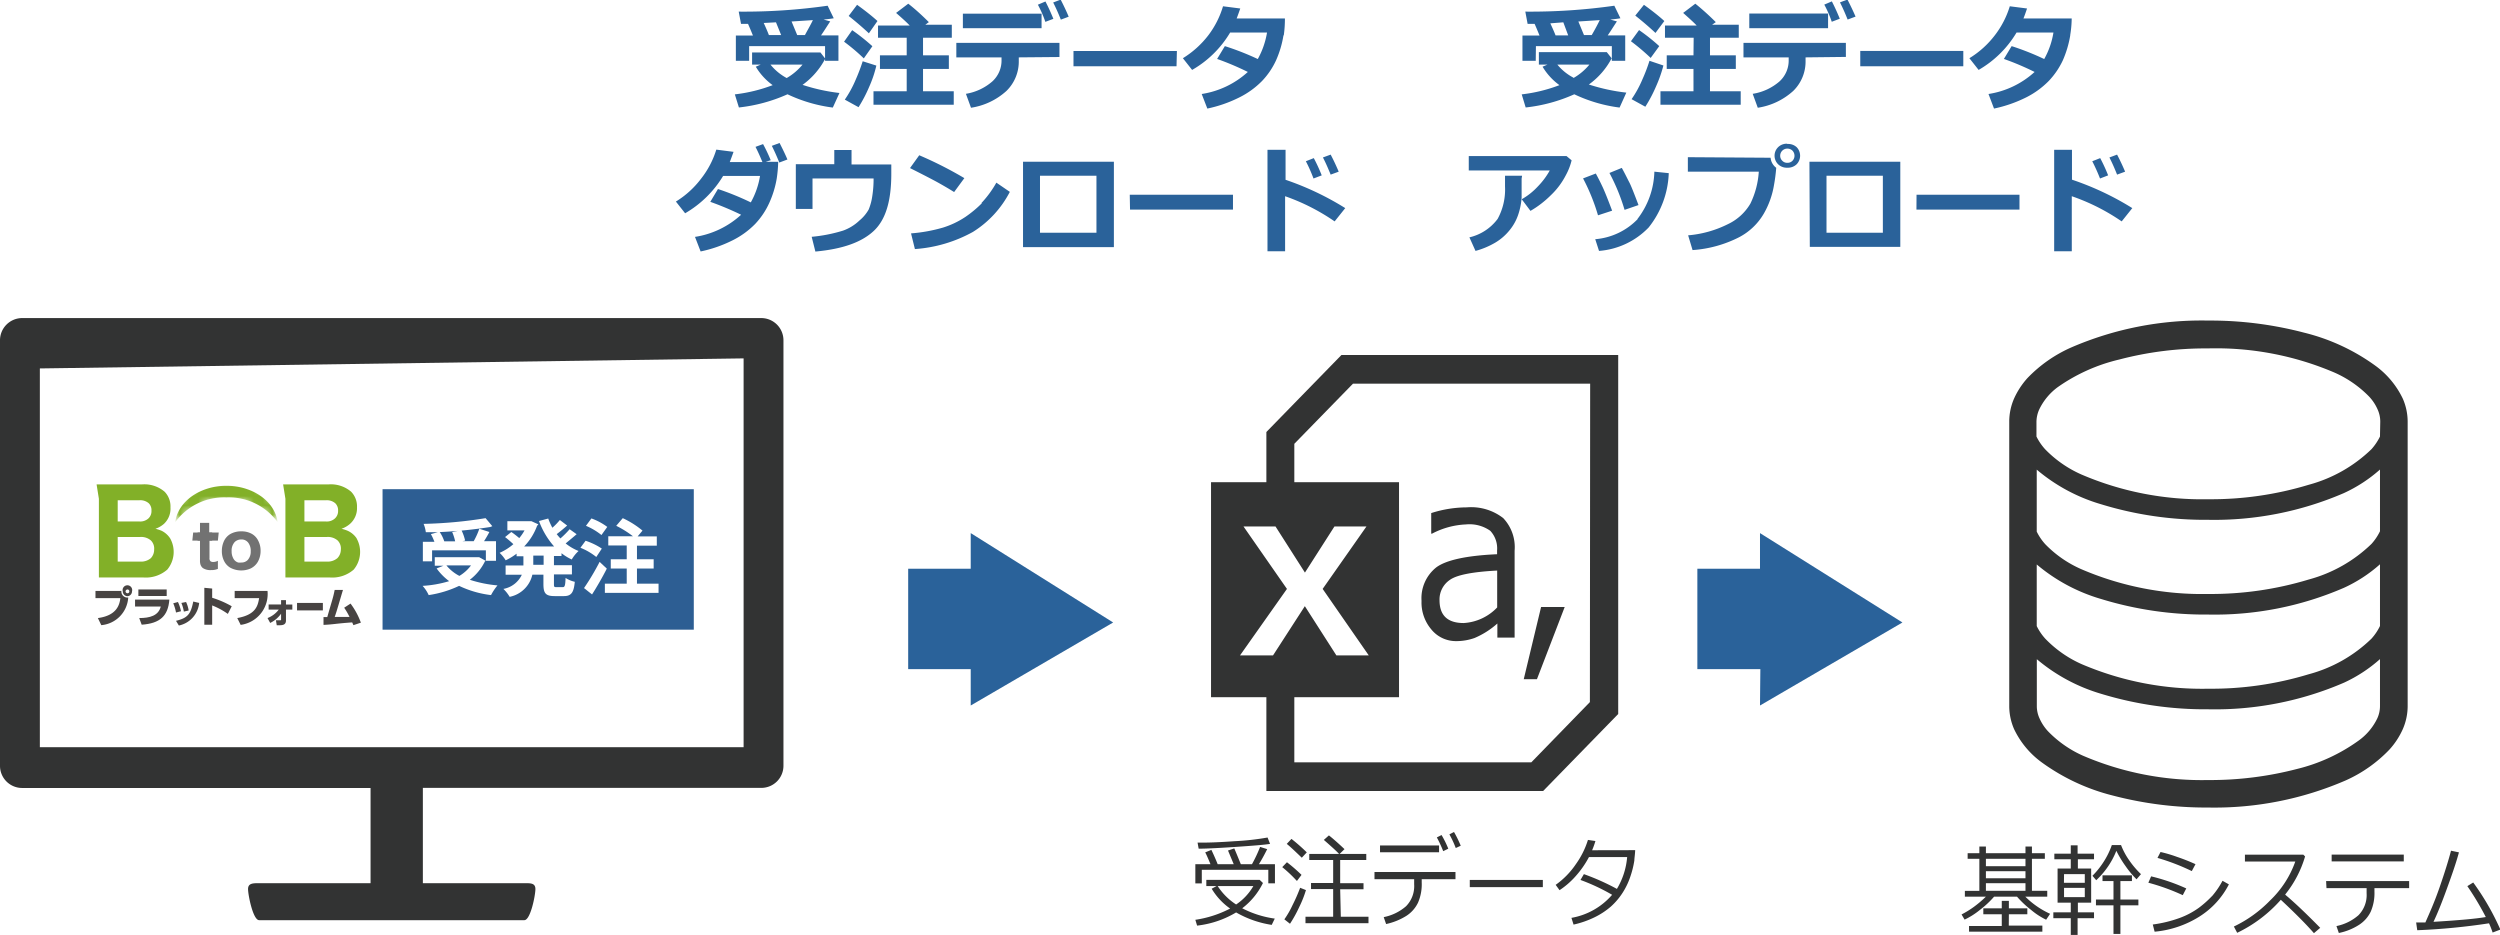 <svg xmlns="http://www.w3.org/2000/svg" xmlns:xlink="http://www.w3.org/1999/xlink" viewBox="0 0 271.01 101.35"><defs><style>.cls-1{fill:#070001;}.cls-2{fill:#080204;}.cls-3{fill:#0a0506;}.cls-4{fill:#0c0708;}.cls-5{fill:#0e0a0a;}.cls-6{fill:#100c0c;}.cls-7{fill:#120e0e;}.cls-8{fill:#141110;}.cls-9{fill:#161312;}.cls-10{fill:#181514;}.cls-11{fill:#1a1716;}.cls-12{fill:#1c1917;}.cls-13{fill:#1f1a19;}.cls-14{fill:#211c1b;}.cls-15{fill:#231e1d;}.cls-16{fill:#26201e;}.cls-17{fill:#282220;}.cls-18{fill:#2a2422;}.cls-19{fill:#2c2624;}.cls-20{fill:#2f2826;}.cls-21{fill:#312a28;}.cls-22{fill:#332c2a;}.cls-23{fill:#352e2c;}.cls-24{fill:#37302e;}.cls-25{fill:#3a3230;}.cls-26{fill:#3c3431;}.cls-27{fill:#3e3633;}.cls-28{fill:#413935;}.cls-29{fill:#433b38;}.cls-30{fill:#463d3a;}.cls-31{fill:#483f3c;}.cls-32{fill:#4a423e;}.cls-33{fill:#4d4440;}.cls-34{fill:#4f4642;}.cls-35{fill:#524945;}.cls-36{fill:#544b47;}.cls-37{fill:#574e49;}.cls-38{fill:#59504c;}.cls-39{fill:#5c534e;}.cls-40{fill:#5f5551;}.cls-41{fill:#625853;}.cls-42{fill:#645a56;}.cls-43{fill:#675d58;}.cls-44{fill:#6a605b;}.cls-45{fill:#6c625d;}.cls-46{fill:#6f6560;}.cls-47{fill:#726863;}.cls-48{fill:#746b66;}.cls-49{fill:#776d68;}.cls-50{fill:#7a706b;}.cls-51{fill:#7d736e;}.cls-52{fill:#807671;}.cls-53{fill:#837974;}.cls-54{fill:#867c77;}.cls-55{fill:#897f7a;}.cls-56{fill:#8c827d;}.cls-57{fill:#8f8581;}.cls-58{fill:#928984;}.cls-59{fill:#958c87;}.cls-60{fill:#988f8a;}.cls-61{fill:#9b928e;}.cls-62{fill:#9e9591;}.cls-63{fill:#a19994;}.cls-64{fill:#a49c98;}.cls-65{fill:#a79f9b;}.cls-66{fill:#aaa39f;}.cls-67{fill:#ada6a2;}.cls-68{fill:#b1aaa6;}.cls-69{fill:#b4ada9;}.cls-70{fill:#b7b1ad;}.cls-71{fill:#bab4b1;}.cls-72{fill:#beb8b4;}.cls-73{fill:#c1bbb8;}.cls-74{fill:#c4bfbc;}.cls-75{fill:#c8c3c0;}.cls-76{fill:#cbc6c4;}.cls-77{fill:#cfcac7;}.cls-78{fill:#d2cecb;}.cls-79{fill:#d6d2cf;}.cls-80{fill:#d9d5d3;}.cls-81{fill:#ddd9d7;}.cls-82{fill:#e0dddb;}.cls-83{fill:#e4e1df;}.cls-84{fill:#e7e5e4;}.cls-85{fill:#ebe9e8;}.cls-86{fill:#eeedec;}.cls-87{fill:#f2f1f0;}.cls-88{fill:#f6f5f5;}.cls-89{fill:#f9f9f9;}.cls-90{fill:#fdfdfd;}.cls-91{fill:#fff;}.cls-92{fill:#82b028;}.cls-93{fill:#727272;}.cls-94{mask:url(#mask);}.cls-95,.cls-97{fill:#323333;}.cls-95,.cls-96{fill-rule:evenodd;}.cls-96,.cls-98{fill:#2a629a;}.cls-99{fill:#2d5e93;}.cls-100{fill:#474342;}.cls-101{filter:url(#luminosity-invert);}</style><filter id="luminosity-invert" filterUnits="userSpaceOnUse" color-interpolation-filters="sRGB"><feColorMatrix values="-1 0 0 0 1 0 -1 0 0 1 0 0 -1 0 1 0 0 0 1 0"/></filter><mask id="mask" x="19" y="52.27" width="11.1" height="4.33" maskUnits="userSpaceOnUse"><g class="cls-101"><path class="cls-1" d="M24.55,53.88a7.52,7.52,0,0,1,3.3.75,5.6,5.6,0,0,1,2.24,1.93A3.52,3.52,0,0,0,29.52,55a4.78,4.78,0,0,0-1.21-1.25,6.77,6.77,0,0,0-7.52,0A4.63,4.63,0,0,0,19.58,55,3.66,3.66,0,0,0,19,56.56a5.56,5.56,0,0,1,2.25-1.93A7.52,7.52,0,0,1,24.55,53.88Z"/><path class="cls-2" d="M20.79,53.76A4.49,4.49,0,0,0,19.58,55,3.61,3.61,0,0,0,19,56.56h0a4.64,4.64,0,0,1,.9-1,5.68,5.68,0,0,1,1.34-.89,7.63,7.63,0,0,1,6.6,0,5.68,5.68,0,0,1,1.34.89,5,5,0,0,1,.9,1.05A3.47,3.47,0,0,0,29.52,55a4.63,4.63,0,0,0-1.21-1.25,6.72,6.72,0,0,0-7.52,0Z"/><path class="cls-3" d="M20.79,53.75A4.66,4.66,0,0,0,19.58,55,3.62,3.62,0,0,0,19,56.55h0a4.92,4.92,0,0,1,.9-1,6.57,6.57,0,0,1,1.33-.89,7.66,7.66,0,0,1,6.61,0,6.37,6.37,0,0,1,1.34.89,4.74,4.74,0,0,1,.9,1.06A3.47,3.47,0,0,0,29.52,55a4.82,4.82,0,0,0-1.21-1.26,6.77,6.77,0,0,0-7.52,0Z"/><path class="cls-4" d="M20.79,53.75A4.77,4.77,0,0,0,19.58,55,3.71,3.71,0,0,0,19,56.55h0a4.69,4.69,0,0,1,.9-1,5.75,5.75,0,0,1,1.33-.9,7.59,7.59,0,0,1,6.62,0,6.22,6.22,0,0,1,1.33.9,4.69,4.69,0,0,1,.9,1A3.56,3.56,0,0,0,29.52,55a4.94,4.94,0,0,0-1.21-1.25,6.77,6.77,0,0,0-7.52,0Z"/><path class="cls-5" d="M20.79,53.75A4.63,4.63,0,0,0,19.58,55,3.66,3.66,0,0,0,19,56.55h0a5.28,5.28,0,0,1,.9-1.06,6,6,0,0,1,1.34-.9,7.59,7.59,0,0,1,6.62,0,5.75,5.75,0,0,1,1.33.9,5,5,0,0,1,.9,1.06A3.56,3.56,0,0,0,29.52,55a4.78,4.78,0,0,0-1.21-1.25,6.72,6.72,0,0,0-7.52,0Z"/><path class="cls-6" d="M20.79,53.74A4.66,4.66,0,0,0,19.58,55,3.66,3.66,0,0,0,19,56.55h0a5.33,5.33,0,0,1,.9-1.07,6.41,6.41,0,0,1,1.34-.9,7.5,7.5,0,0,1,6.62,0,6.09,6.09,0,0,1,1.33.9,5,5,0,0,1,.9,1.07A3.52,3.52,0,0,0,29.52,55a5,5,0,0,0-1.21-1.26,6.77,6.77,0,0,0-7.52,0Z"/><path class="cls-7" d="M20.79,53.74A4.66,4.66,0,0,0,19.58,55,3.61,3.61,0,0,0,19,56.55h0a5,5,0,0,1,.9-1.06,6,6,0,0,1,1.33-.91,7.32,7.32,0,0,1,3.32-.77,7.24,7.24,0,0,1,3.31.77,6.08,6.08,0,0,1,1.34.91,4.74,4.74,0,0,1,.89,1.07A3.47,3.47,0,0,0,29.52,55a4.82,4.82,0,0,0-1.21-1.26,6.77,6.77,0,0,0-7.52,0Z"/><path class="cls-8" d="M20.79,53.74A4.77,4.77,0,0,0,19.58,55,3.7,3.7,0,0,0,19,56.55h0a5.28,5.28,0,0,1,.9-1.07,5.79,5.79,0,0,1,1.33-.91,7.46,7.46,0,0,1,6.64,0,6.25,6.25,0,0,1,1.33.91,5,5,0,0,1,.89,1.08A3.56,3.56,0,0,0,29.52,55a4.94,4.94,0,0,0-1.21-1.25,6.72,6.72,0,0,0-7.52,0Z"/><path class="cls-9" d="M20.79,53.74A4.63,4.63,0,0,0,19.58,55,3.71,3.71,0,0,0,19,56.54h0a4.79,4.79,0,0,1,.9-1.07,5.52,5.52,0,0,1,1.33-.92,7.46,7.46,0,0,1,6.64,0,5.52,5.52,0,0,1,1.33.92,4.49,4.49,0,0,1,.89,1.07A3.56,3.56,0,0,0,29.52,55a4.78,4.78,0,0,0-1.21-1.25,6.72,6.72,0,0,0-7.52,0Z"/><path class="cls-10" d="M20.79,53.73A4.81,4.81,0,0,0,19.58,55,3.66,3.66,0,0,0,19,56.54h0a5.33,5.33,0,0,1,.89-1.08,6.68,6.68,0,0,1,1.33-.92,7.48,7.48,0,0,1,6.65,0,6.15,6.15,0,0,1,1.33.92,4.74,4.74,0,0,1,.89,1.08A3.56,3.56,0,0,0,29.52,55a5,5,0,0,0-1.21-1.26,6.72,6.72,0,0,0-7.52,0Z"/><path class="cls-11" d="M20.79,53.73A4.66,4.66,0,0,0,19.58,55,3.66,3.66,0,0,0,19,56.54h0a5.38,5.38,0,0,1,.89-1.09,6.41,6.41,0,0,1,1.33-.92,7.41,7.41,0,0,1,6.66,0,6.33,6.33,0,0,1,1.32.92,4.79,4.79,0,0,1,.89,1.09A3.52,3.52,0,0,0,29.52,55a4.7,4.7,0,0,0-1.22-1.26,6.71,6.71,0,0,0-7.51,0Z"/><path class="cls-12" d="M20.79,53.73A4.52,4.52,0,0,0,19.58,55,3.61,3.61,0,0,0,19,56.54h0a5.12,5.12,0,0,1,.89-1.09,5.85,5.85,0,0,1,1.33-.93,7.41,7.41,0,0,1,6.66,0,6.08,6.08,0,0,1,1.33.93,5,5,0,0,1,.88,1.09A3.52,3.52,0,0,0,29.52,55a4.56,4.56,0,0,0-1.22-1.26,6.71,6.71,0,0,0-7.51,0Z"/><path class="cls-13" d="M20.79,53.72A4.81,4.81,0,0,0,19.58,55,3.7,3.7,0,0,0,19,56.54h0a5.07,5.07,0,0,1,.89-1.09,6.37,6.37,0,0,1,1.32-.93,7.35,7.35,0,0,1,6.67,0,6.44,6.44,0,0,1,1.33.93,4.84,4.84,0,0,1,.88,1.1A3.56,3.56,0,0,0,29.52,55a4.85,4.85,0,0,0-1.22-1.26,6.71,6.71,0,0,0-7.51,0Z"/><path class="cls-14" d="M20.79,53.72A4.81,4.81,0,0,0,19.58,55,3.71,3.71,0,0,0,19,56.53h0a4.79,4.79,0,0,1,.89-1.09,5.82,5.82,0,0,1,1.32-.94,7.26,7.26,0,0,1,3.34-.8,7.18,7.18,0,0,1,3.33.8,5.88,5.88,0,0,1,1.33.94,5,5,0,0,1,.88,1.09A3.56,3.56,0,0,0,29.52,55a4.85,4.85,0,0,0-1.22-1.26,6.71,6.71,0,0,0-7.51,0Z"/><path class="cls-15" d="M20.79,53.72A4.66,4.66,0,0,0,19.58,55,3.66,3.66,0,0,0,19,56.53h0a4.84,4.84,0,0,1,.88-1.1,5.88,5.88,0,0,1,1.33-.94,7.29,7.29,0,0,1,6.68,0,6.05,6.05,0,0,1,1.32.94,4.78,4.78,0,0,1,.88,1.1A3.56,3.56,0,0,0,29.52,55a4.7,4.7,0,0,0-1.22-1.26,6.66,6.66,0,0,0-7.51,0Z"/><path class="cls-16" d="M20.79,53.72A4.52,4.52,0,0,0,19.58,55,3.66,3.66,0,0,0,19,56.53h0a5.12,5.12,0,0,1,.88-1.11,6.41,6.41,0,0,1,1.32-.94,7.31,7.31,0,0,1,6.69,0,6.15,6.15,0,0,1,1.32.94,4.83,4.83,0,0,1,.88,1.11A3.52,3.52,0,0,0,29.52,55a4.56,4.56,0,0,0-1.22-1.26,6.66,6.66,0,0,0-7.51,0Z"/><path class="cls-17" d="M20.79,53.71A4.81,4.81,0,0,0,19.58,55,3.75,3.75,0,0,0,19,56.53h0a5.12,5.12,0,0,1,.88-1.11,6.44,6.44,0,0,1,1.32-1,7.31,7.31,0,0,1,6.69,0,6.18,6.18,0,0,1,1.32,1,4.58,4.58,0,0,1,.88,1.11A3.6,3.6,0,0,0,29.52,55a4.85,4.85,0,0,0-1.22-1.26,6.71,6.71,0,0,0-7.51,0Z"/><path class="cls-18" d="M20.79,53.71A4.81,4.81,0,0,0,19.58,55,3.7,3.7,0,0,0,19,56.53h0a5.05,5.05,0,0,1,.88-1.11,6.18,6.18,0,0,1,1.32-.95,7.25,7.25,0,0,1,6.7,0,6.44,6.44,0,0,1,1.32.95,4.83,4.83,0,0,1,.87,1.12A3.56,3.56,0,0,0,29.52,55a4.85,4.85,0,0,0-1.22-1.26,6.66,6.66,0,0,0-7.51,0Z"/><path class="cls-19" d="M20.79,53.71A4.66,4.66,0,0,0,19.58,55,3.71,3.71,0,0,0,19,56.52h0a4.83,4.83,0,0,1,.88-1.11,5.67,5.67,0,0,1,1.32-1,7.25,7.25,0,0,1,6.7,0,5.89,5.89,0,0,1,1.32,1,4.63,4.63,0,0,1,.87,1.12A3.56,3.56,0,0,0,29.52,55a4.7,4.7,0,0,0-1.22-1.26,6.66,6.66,0,0,0-7.51,0Z"/><path class="cls-20" d="M20.79,53.7A4.69,4.69,0,0,0,19.58,55,3.66,3.66,0,0,0,19,56.52h0a5.12,5.12,0,0,1,.87-1.12,6.48,6.48,0,0,1,1.32-1,7.2,7.2,0,0,1,6.71,0,6.22,6.22,0,0,1,1.32,1,4.83,4.83,0,0,1,.87,1.12A3.56,3.56,0,0,0,29.52,55,4.74,4.74,0,0,0,28.3,53.7a6.71,6.71,0,0,0-7.51,0Z"/><path class="cls-21" d="M20.79,53.7A4.69,4.69,0,0,0,19.58,55,3.66,3.66,0,0,0,19,56.52h0a5.42,5.42,0,0,1,.87-1.13,6.22,6.22,0,0,1,1.32-1,7.22,7.22,0,0,1,6.72,0,6.41,6.41,0,0,1,1.31,1,4.82,4.82,0,0,1,.87,1.13A3.52,3.52,0,0,0,29.52,55,4.74,4.74,0,0,0,28.3,53.7a6.66,6.66,0,0,0-7.51,0Z"/><path class="cls-22" d="M20.79,53.7A4.81,4.81,0,0,0,19.58,55,3.75,3.75,0,0,0,19,56.52h0a5,5,0,0,1,.87-1.13,5.89,5.89,0,0,1,1.32-1,7.07,7.07,0,0,1,6.72,0,5.83,5.83,0,0,1,1.31,1,4.44,4.44,0,0,1,.87,1.13A3.73,3.73,0,0,0,29.52,55,4.85,4.85,0,0,0,28.3,53.7a6.66,6.66,0,0,0-7.51,0Z"/><path class="cls-23" d="M20.79,53.7A4.66,4.66,0,0,0,19.58,55,3.7,3.7,0,0,0,19,56.52h0a5.1,5.1,0,0,1,.87-1.13,5.83,5.83,0,0,1,1.31-1,7.09,7.09,0,0,1,6.73,0,5.89,5.89,0,0,1,1.32,1,4.88,4.88,0,0,1,.86,1.14A3.68,3.68,0,0,0,29.52,55,4.7,4.7,0,0,0,28.3,53.7a6.61,6.61,0,0,0-7.51,0Z"/><path class="cls-24" d="M20.79,53.69A4.69,4.69,0,0,0,19.58,55,3.71,3.71,0,0,0,19,56.51h0a4.62,4.62,0,0,1,.87-1.13,5.64,5.64,0,0,1,1.31-1,7.09,7.09,0,0,1,6.73,0,5.93,5.93,0,0,1,1.32,1,4.68,4.68,0,0,1,.86,1.14A3.68,3.68,0,0,0,29.52,55a4.74,4.74,0,0,0-1.22-1.27,6.66,6.66,0,0,0-7.51,0Z"/><path class="cls-25" d="M20.79,53.69A4.55,4.55,0,0,0,19.58,55,3.66,3.66,0,0,0,19,56.51h0a4.88,4.88,0,0,1,.86-1.14,5.93,5.93,0,0,1,1.32-1,7,7,0,0,1,6.74,0,6.1,6.1,0,0,1,1.31,1,4.88,4.88,0,0,1,.86,1.14A3.64,3.64,0,0,0,29.52,55a4.74,4.74,0,0,0-1.22-1.27,6.66,6.66,0,0,0-7.51,0Z"/><path class="cls-26" d="M20.79,53.69A4.65,4.65,0,0,0,19.58,55,3.75,3.75,0,0,0,19,56.51h0a4.93,4.93,0,0,1,.86-1.15,6.1,6.1,0,0,1,1.31-1,7.05,7.05,0,0,1,6.75,0,5.86,5.86,0,0,1,1.31,1,4.93,4.93,0,0,1,.86,1.15A3.64,3.64,0,0,0,29.52,55a4.74,4.74,0,0,0-1.22-1.27,6.61,6.61,0,0,0-7.51,0Z"/><path class="cls-27" d="M20.79,53.68A4.55,4.55,0,0,0,19.58,55,3.75,3.75,0,0,0,19,56.51h0a4.93,4.93,0,0,1,.86-1.15,5.9,5.9,0,0,1,1.31-1,7,7,0,0,1,6.75,0,5.68,5.68,0,0,1,1.31,1,4.43,4.43,0,0,1,.86,1.15A3.73,3.73,0,0,0,29.52,55a4.89,4.89,0,0,0-1.22-1.27,6.66,6.66,0,0,0-7.51,0Z"/><path class="cls-28" d="M20.79,53.68A4.55,4.55,0,0,0,19.58,55,3.7,3.7,0,0,0,19,56.51h0a5.15,5.15,0,0,1,.86-1.15,5.68,5.68,0,0,1,1.31-1,7,7,0,0,1,6.76,0,6.14,6.14,0,0,1,1.31,1,4.86,4.86,0,0,1,.85,1.16A3.68,3.68,0,0,0,29.52,55a4.74,4.74,0,0,0-1.22-1.27,6.61,6.61,0,0,0-7.51,0Z"/><path class="cls-29" d="M20.79,53.68A4.55,4.55,0,0,0,19.58,55,3.7,3.7,0,0,0,19,56.51h0a4.67,4.67,0,0,1,.86-1.15,5.71,5.71,0,0,1,1.31-1,6.93,6.93,0,0,1,6.76,0,6.18,6.18,0,0,1,1.31,1,4.5,4.5,0,0,1,.85,1.16A3.68,3.68,0,0,0,29.52,55a4.74,4.74,0,0,0-1.22-1.27,6.61,6.61,0,0,0-7.51,0Z"/><path class="cls-30" d="M20.79,53.68A4.55,4.55,0,0,0,19.58,55,3.66,3.66,0,0,0,19,56.5h0a5.15,5.15,0,0,1,.85-1.16,6.18,6.18,0,0,1,1.31-1,7,7,0,0,1,6.77,0,5.71,5.71,0,0,1,1.31,1,4.86,4.86,0,0,1,.85,1.16A3.78,3.78,0,0,0,29.52,55a4.74,4.74,0,0,0-1.22-1.27,6.61,6.61,0,0,0-7.51,0Z"/><path class="cls-31" d="M20.79,53.67a4.69,4.69,0,0,0-1.21,1.27A3.75,3.75,0,0,0,19,56.5h0a4.72,4.72,0,0,1,.85-1.17,6,6,0,0,1,1.31-1,7,7,0,0,1,6.77,0,6,6,0,0,1,1.31,1,4.91,4.91,0,0,1,.85,1.17,3.88,3.88,0,0,0-.57-1.56,4.89,4.89,0,0,0-1.22-1.27,6.61,6.61,0,0,0-7.51,0Z"/><path class="cls-32" d="M20.79,53.67a4.74,4.74,0,0,0-1.22,1.27A3.88,3.88,0,0,0,19,56.5h0a4.72,4.72,0,0,1,.85-1.17,5.74,5.74,0,0,1,1.31-1,6.9,6.9,0,0,1,6.78,0,5.91,5.91,0,0,1,1.3,1,4.72,4.72,0,0,1,.85,1.17,3.88,3.88,0,0,0-.57-1.56,4.74,4.74,0,0,0-1.22-1.27,6.61,6.61,0,0,0-7.51,0Z"/><path class="cls-33" d="M20.79,53.67a4.74,4.74,0,0,0-1.22,1.27A3.82,3.82,0,0,0,19,56.5h0a4.77,4.77,0,0,1,.85-1.18,5.91,5.91,0,0,1,1.3-1,6.92,6.92,0,0,1,6.79,0,5.68,5.68,0,0,1,1.3,1,4.52,4.52,0,0,1,.85,1.18,3.88,3.88,0,0,0-.57-1.56,4.74,4.74,0,0,0-1.22-1.27,6.61,6.61,0,0,0-7.51,0Z"/><path class="cls-34" d="M20.79,53.66a4.92,4.92,0,0,0-1.22,1.28A3.82,3.82,0,0,0,19,56.5h0a4.91,4.91,0,0,1,.85-1.17,5.45,5.45,0,0,1,1.3-1,6.85,6.85,0,0,1,6.79,0,5.51,5.51,0,0,1,1.31,1,4.72,4.72,0,0,1,.84,1.18,3.82,3.82,0,0,0-.57-1.56,4.92,4.92,0,0,0-1.22-1.28,6.61,6.61,0,0,0-7.51,0Z"/><path class="cls-35" d="M20.79,53.66a4.89,4.89,0,0,0-1.22,1.27A3.88,3.88,0,0,0,19,56.49h0a4.72,4.72,0,0,1,.84-1.18,6.08,6.08,0,0,1,1.31-1,6.87,6.87,0,0,1,6.8,0,6.27,6.27,0,0,1,1.3,1,4.72,4.72,0,0,1,.84,1.18,3.78,3.78,0,0,0-.57-1.55,4.77,4.77,0,0,0-1.22-1.28,6.61,6.61,0,0,0-7.51,0Z"/><path class="cls-36" d="M20.79,53.66a4.74,4.74,0,0,0-1.22,1.27A3.88,3.88,0,0,0,19,56.49h0a5,5,0,0,1,.84-1.19,6.27,6.27,0,0,1,1.3-1,6.83,6.83,0,0,1,6.81,0,6.27,6.27,0,0,1,1.3,1,5,5,0,0,1,.84,1.19,3.88,3.88,0,0,0-.57-1.56,4.74,4.74,0,0,0-1.22-1.27,6.56,6.56,0,0,0-7.51,0Z"/><path class="cls-37" d="M20.79,53.66a4.74,4.74,0,0,0-1.22,1.27A3.88,3.88,0,0,0,19,56.49h0a4.77,4.77,0,0,1,.84-1.19,6,6,0,0,1,1.3-1,6.83,6.83,0,0,1,6.81,0,5.54,5.54,0,0,1,1.3,1,4.53,4.53,0,0,1,.84,1.19,3.88,3.88,0,0,0-.57-1.56,4.74,4.74,0,0,0-1.22-1.27,6.56,6.56,0,0,0-7.51,0Z"/><path class="cls-38" d="M20.79,53.65a4.92,4.92,0,0,0-1.22,1.28A3.88,3.88,0,0,0,19,56.49h0a4.82,4.82,0,0,1,.84-1.2,5.81,5.81,0,0,1,1.3-1,6.83,6.83,0,0,1,6.81,0,5.81,5.81,0,0,1,1.3,1,4.57,4.57,0,0,1,.84,1.2,3.88,3.88,0,0,0-.57-1.56,4.92,4.92,0,0,0-1.22-1.28,6.61,6.61,0,0,0-7.51,0Z"/><path class="cls-39" d="M20.79,53.65a4.77,4.77,0,0,0-1.22,1.28A3.82,3.82,0,0,0,19,56.49h0a4.77,4.77,0,0,1,.84-1.19,5.73,5.73,0,0,1,1.29-1,6.8,6.8,0,0,1,6.83,0,6,6,0,0,1,1.3,1,4.53,4.53,0,0,1,.83,1.2,3.82,3.82,0,0,0-.57-1.56,4.77,4.77,0,0,0-1.22-1.28,6.56,6.56,0,0,0-7.51,0Z"/><path class="cls-40" d="M20.79,53.65a4.74,4.74,0,0,0-1.22,1.27A3.88,3.88,0,0,0,19,56.48h0a4.7,4.7,0,0,1,.83-1.2,6,6,0,0,1,1.3-1,6.8,6.8,0,0,1,6.83,0,6,6,0,0,1,1.3,1,4.58,4.58,0,0,1,.83,1.21,3.86,3.86,0,0,0-.57-1.57,4.74,4.74,0,0,0-1.22-1.27,6.56,6.56,0,0,0-7.51,0Z"/><path class="cls-41" d="M20.79,53.64a4.92,4.92,0,0,0-1.22,1.28A3.88,3.88,0,0,0,19,56.48h0a4.75,4.75,0,0,1,.83-1.21,6.35,6.35,0,0,1,1.3-1,6.74,6.74,0,0,1,6.83,0,5.85,5.85,0,0,1,1.3,1,4.93,4.93,0,0,1,.83,1.21,3.88,3.88,0,0,0-.57-1.56,4.92,4.92,0,0,0-1.22-1.28,6.56,6.56,0,0,0-7.51,0Z"/><path class="cls-42" d="M20.79,53.64a4.92,4.92,0,0,0-1.22,1.28A3.88,3.88,0,0,0,19,56.48h0a4.58,4.58,0,0,1,.83-1.21,5.88,5.88,0,0,1,1.3-1,6.75,6.75,0,0,1,6.84,0,6.06,6.06,0,0,1,1.29,1,4.58,4.58,0,0,1,.83,1.21,3.88,3.88,0,0,0-.57-1.56,4.92,4.92,0,0,0-1.22-1.28,6.56,6.56,0,0,0-7.51,0Z"/><path class="cls-43" d="M20.79,53.64a4.77,4.77,0,0,0-1.22,1.28A3.88,3.88,0,0,0,19,56.48h0a4.8,4.8,0,0,1,.83-1.22,6.06,6.06,0,0,1,1.29-1,6.71,6.71,0,0,1,6.85,0,6.06,6.06,0,0,1,1.29,1,4.8,4.8,0,0,1,.83,1.22,3.88,3.88,0,0,0-.57-1.56,4.77,4.77,0,0,0-1.22-1.28,6.56,6.56,0,0,0-7.51,0Z"/><path class="cls-44" d="M20.79,53.64a4.74,4.74,0,0,0-1.22,1.27A3.92,3.92,0,0,0,19,56.48h0a4.58,4.58,0,0,1,.83-1.21,5.81,5.81,0,0,1,1.29-1,6.71,6.71,0,0,1,6.85,0,5.86,5.86,0,0,1,1.3,1,4.84,4.84,0,0,1,.82,1.22,3.82,3.82,0,0,0-.57-1.56,4.63,4.63,0,0,0-1.22-1.28,6.52,6.52,0,0,0-7.51,0Z"/><path class="cls-45" d="M20.79,53.63a4.92,4.92,0,0,0-1.22,1.28A3.88,3.88,0,0,0,19,56.47h0a5,5,0,0,1,.82-1.22,6.16,6.16,0,0,1,1.3-1,6.71,6.71,0,0,1,6.85,0,6.16,6.16,0,0,1,1.3,1,4.64,4.64,0,0,1,.82,1.23,3.86,3.86,0,0,0-.57-1.57,4.92,4.92,0,0,0-1.22-1.28,6.56,6.56,0,0,0-7.51,0Z"/><path class="cls-46" d="M20.79,53.63a4.77,4.77,0,0,0-1.22,1.28A3.88,3.88,0,0,0,19,56.47h0a4.8,4.8,0,0,1,.82-1.23,6.1,6.1,0,0,1,1.29-1.05,6.7,6.7,0,0,1,3.44-.95,6.61,6.61,0,0,1,3.43,1,5.77,5.77,0,0,1,1.29,1,4.8,4.8,0,0,1,.82,1.23,3.88,3.88,0,0,0-.57-1.56,4.92,4.92,0,0,0-1.22-1.28,6.56,6.56,0,0,0-7.51,0Z"/><path class="cls-47" d="M20.79,53.63a4.77,4.77,0,0,0-1.22,1.28A3.88,3.88,0,0,0,19,56.47h0a4.8,4.8,0,0,1,.82-1.23,5.81,5.81,0,0,1,1.29-1.05,6.63,6.63,0,0,1,6.87,0,5.81,5.81,0,0,1,1.29,1.05,4.56,4.56,0,0,1,.82,1.23,3.88,3.88,0,0,0-.57-1.56,4.77,4.77,0,0,0-1.22-1.28,6.52,6.52,0,0,0-7.51,0Z"/><path class="cls-48" d="M20.79,53.62a4.81,4.81,0,0,0-1.22,1.29A3.88,3.88,0,0,0,19,56.47h0a4.45,4.45,0,0,1,.82-1.24,5.59,5.59,0,0,1,1.29-1,6.57,6.57,0,0,1,6.87,0,5.59,5.59,0,0,1,1.29,1,4.45,4.45,0,0,1,.82,1.24,3.88,3.88,0,0,0-.57-1.56,4.81,4.81,0,0,0-1.22-1.29,6.56,6.56,0,0,0-7.51,0Z"/><path class="cls-49" d="M20.79,53.62a4.92,4.92,0,0,0-1.22,1.28A3.92,3.92,0,0,0,19,56.47h0a4.56,4.56,0,0,1,.82-1.23,5.78,5.78,0,0,1,1.28-1.06,6.6,6.6,0,0,1,6.89,0,5.78,5.78,0,0,1,1.28,1.06,4.45,4.45,0,0,1,.82,1.24,3.92,3.92,0,0,0-.57-1.57,4.92,4.92,0,0,0-1.22-1.28,6.52,6.52,0,0,0-7.51,0Z"/><path class="cls-50" d="M20.79,53.62a4.77,4.77,0,0,0-1.22,1.28A3.86,3.86,0,0,0,19,56.47h0a4.81,4.81,0,0,1,.81-1.24,5.84,5.84,0,0,1,1.29-1.06,6.55,6.55,0,0,1,6.89,0,5.84,5.84,0,0,1,1.29,1.06,4.86,4.86,0,0,1,.81,1.25,3.86,3.86,0,0,0-.57-1.57,4.77,4.77,0,0,0-1.22-1.28,6.52,6.52,0,0,0-7.51,0Z"/><path class="cls-51" d="M20.79,53.62a4.77,4.77,0,0,0-1.22,1.28A3.88,3.88,0,0,0,19,56.46h0a4.86,4.86,0,0,1,.81-1.25,5.84,5.84,0,0,1,1.29-1.06,6.55,6.55,0,0,1,6.89,0,5.84,5.84,0,0,1,1.29,1.06,4.61,4.61,0,0,1,.81,1.25,3.88,3.88,0,0,0-.57-1.56,4.77,4.77,0,0,0-1.22-1.28,6.52,6.52,0,0,0-7.51,0Z"/><path class="cls-52" d="M20.79,53.61a4.81,4.81,0,0,0-1.22,1.29A3.88,3.88,0,0,0,19,56.46h0a4.61,4.61,0,0,1,.81-1.25,5.66,5.66,0,0,1,1.29-1.07,6.51,6.51,0,0,1,3.44-1,6.58,6.58,0,0,1,3.46,1,5.82,5.82,0,0,1,1.28,1.07,4.61,4.61,0,0,1,.81,1.25,3.88,3.88,0,0,0-.57-1.56,5,5,0,0,0-1.22-1.29,6.52,6.52,0,0,0-7.51,0Z"/><path class="cls-53" d="M20.79,53.61a4.81,4.81,0,0,0-1.22,1.29A3.88,3.88,0,0,0,19,56.46h0a4.66,4.66,0,0,1,.81-1.26,5.82,5.82,0,0,1,1.28-1.07,6.52,6.52,0,0,1,6.91,0,5.82,5.82,0,0,1,1.28,1.07,4.66,4.66,0,0,1,.81,1.26,3.88,3.88,0,0,0-.57-1.56,4.81,4.81,0,0,0-1.22-1.29,6.52,6.52,0,0,0-7.51,0Z"/><path class="cls-54" d="M20.79,53.61a4.77,4.77,0,0,0-1.22,1.28A3.92,3.92,0,0,0,19,56.46h0a4.51,4.51,0,0,1,.81-1.26,5.64,5.64,0,0,1,1.28-1.08,6.52,6.52,0,0,1,6.91,0,5.64,5.64,0,0,1,1.28,1.08,4.51,4.51,0,0,1,.81,1.26,4,4,0,0,0-.57-1.57,4.77,4.77,0,0,0-1.22-1.28,6.48,6.48,0,0,0-7.51,0Z"/><path class="cls-55" d="M20.79,53.6a5,5,0,0,0-1.22,1.29A3.86,3.86,0,0,0,19,56.46h0a4.87,4.87,0,0,1,.8-1.26,5.69,5.69,0,0,1,1.29-1.08,6.47,6.47,0,0,1,6.91,0,5.69,5.69,0,0,1,1.29,1.08,4.75,4.75,0,0,1,.8,1.27,3.86,3.86,0,0,0-.57-1.57A5,5,0,0,0,28.3,53.6a6.52,6.52,0,0,0-7.51,0Z"/><path class="cls-56" d="M20.79,53.6a5,5,0,0,0-1.22,1.29A3.88,3.88,0,0,0,19,56.45h0a5.09,5.09,0,0,1,.8-1.27,6.15,6.15,0,0,1,1.28-1.08,6.5,6.5,0,0,1,6.93,0,6.15,6.15,0,0,1,1.28,1.08,5.09,5.09,0,0,1,.8,1.27,3.88,3.88,0,0,0-.57-1.56A5,5,0,0,0,28.3,53.6a6.52,6.52,0,0,0-7.51,0Z"/><path class="cls-57" d="M20.79,53.6a4.81,4.81,0,0,0-1.22,1.29A3.88,3.88,0,0,0,19,56.45h0a4.3,4.3,0,0,1,.8-1.27,5.67,5.67,0,0,1,1.28-1.09,6.45,6.45,0,0,1,6.93,0,5.9,5.9,0,0,1,1.28,1.09,4.66,4.66,0,0,1,.8,1.27,3.88,3.88,0,0,0-.57-1.56A4.81,4.81,0,0,0,28.3,53.6a6.48,6.48,0,0,0-7.51,0Z"/><path class="cls-58" d="M20.79,53.6a4.77,4.77,0,0,0-1.22,1.28A4,4,0,0,0,19,56.45h0a4.48,4.48,0,0,1,.8-1.28,5.67,5.67,0,0,1,1.28-1.09,6.45,6.45,0,0,1,6.93,0,5.67,5.67,0,0,1,1.28,1.09,4.48,4.48,0,0,1,.8,1.28,4,4,0,0,0-.57-1.57A4.77,4.77,0,0,0,28.3,53.6a6.48,6.48,0,0,0-7.51,0Z"/><path class="cls-59" d="M20.79,53.59a5,5,0,0,0-1.22,1.29A4,4,0,0,0,19,56.45h0a4.35,4.35,0,0,1,.8-1.28,5.66,5.66,0,0,1,1.27-1.1,6.48,6.48,0,0,1,7,0,5.66,5.66,0,0,1,1.27,1.1,4.48,4.48,0,0,1,.8,1.28,4,4,0,0,0-.57-1.57,5,5,0,0,0-1.22-1.29,6.52,6.52,0,0,0-7.51,0Z"/><path class="cls-60" d="M20.79,53.59a5,5,0,0,0-1.22,1.29A3.86,3.86,0,0,0,19,56.45h0a4.67,4.67,0,0,1,.79-1.28,6.23,6.23,0,0,1,1.28-1.1,6.43,6.43,0,0,1,7,0,6.23,6.23,0,0,1,1.28,1.1,4.72,4.72,0,0,1,.79,1.29,3.86,3.86,0,0,0-.57-1.57,5,5,0,0,0-1.22-1.29,6.48,6.48,0,0,0-7.51,0Z"/><path class="cls-61" d="M20.79,53.59a4.81,4.81,0,0,0-1.22,1.29A3.88,3.88,0,0,0,19,56.44h0a4.87,4.87,0,0,1,.79-1.29,6.23,6.23,0,0,1,1.28-1.1,6.43,6.43,0,0,1,7,0,6.23,6.23,0,0,1,1.28,1.1,4.77,4.77,0,0,1,.79,1.3,3.86,3.86,0,0,0-.57-1.57,4.81,4.81,0,0,0-1.22-1.29,6.48,6.48,0,0,0-7.51,0Z"/><path class="cls-62" d="M20.79,53.58a4.84,4.84,0,0,0-1.22,1.3A3.88,3.88,0,0,0,19,56.44h0a4.72,4.72,0,0,1,.79-1.29A5.69,5.69,0,0,1,21.06,54a6.39,6.39,0,0,1,7,0,5.78,5.78,0,0,1,1.28,1.11,4.72,4.72,0,0,1,.79,1.29,3.88,3.88,0,0,0-.57-1.56,4.84,4.84,0,0,0-1.22-1.3,6.48,6.48,0,0,0-7.51,0Z"/><path class="cls-63" d="M20.79,53.58a5,5,0,0,0-1.22,1.29A4,4,0,0,0,19,56.44h0a4.92,4.92,0,0,1,.79-1.3A6,6,0,0,1,21.06,54a6.41,6.41,0,0,1,7,0,6,6,0,0,1,1.27,1.11,4.92,4.92,0,0,1,.79,1.3,4,4,0,0,0-.57-1.57,5,5,0,0,0-1.22-1.29,6.48,6.48,0,0,0-7.51,0Z"/><path class="cls-64" d="M20.79,53.58a5,5,0,0,0-1.22,1.29A4,4,0,0,0,19,56.44h0a4.4,4.4,0,0,1,.79-1.3A5.73,5.73,0,0,1,21.06,54a6.41,6.41,0,0,1,7,0,5.73,5.73,0,0,1,1.27,1.12,4.4,4.4,0,0,1,.79,1.3,4,4,0,0,0-.57-1.57,5,5,0,0,0-1.22-1.29,6.48,6.48,0,0,0-7.51,0Z"/><path class="cls-65" d="M20.79,53.57a4.84,4.84,0,0,0-1.22,1.3A3.86,3.86,0,0,0,19,56.44h0a4.88,4.88,0,0,1,.78-1.3A5.57,5.57,0,0,1,21.06,54a6.36,6.36,0,0,1,7,0,6,6,0,0,1,1.28,1.12,4.78,4.78,0,0,1,.78,1.31,3.86,3.86,0,0,0-.57-1.57,4.81,4.81,0,0,0-1.22-1.29,6.45,6.45,0,0,0-7.51,0Z"/><path class="cls-66" d="M20.79,53.57a4.84,4.84,0,0,0-1.22,1.3A3.88,3.88,0,0,0,19,56.43h0a4.68,4.68,0,0,1,.78-1.31A6.23,6.23,0,0,1,24.54,53,6.36,6.36,0,0,1,28,54a6.29,6.29,0,0,1,1.27,1.12,4.59,4.59,0,0,1,.78,1.32,3.86,3.86,0,0,0-.57-1.57,4.84,4.84,0,0,0-1.22-1.3,6.48,6.48,0,0,0-7.51,0Z"/><path class="cls-67" d="M20.79,53.57a5,5,0,0,0-1.22,1.29A4,4,0,0,0,19,56.43h0a4.54,4.54,0,0,1,.78-1.31A6,6,0,0,1,21.05,54a6.34,6.34,0,0,1,7,0,6,6,0,0,1,1.27,1.13,4.54,4.54,0,0,1,.78,1.31,4,4,0,0,0-.57-1.57,5,5,0,0,0-1.22-1.29,6.43,6.43,0,0,0-7.51,0Z"/><path class="cls-68" d="M20.79,53.57a5,5,0,0,0-1.22,1.29A4,4,0,0,0,19,56.43h0a4.59,4.59,0,0,1,.78-1.32A6,6,0,0,1,21.05,54a6.34,6.34,0,0,1,7,0,6,6,0,0,1,1.27,1.13,4.59,4.59,0,0,1,.78,1.32,4,4,0,0,0-.57-1.57,5,5,0,0,0-1.22-1.29,6.43,6.43,0,0,0-7.51,0Z"/><path class="cls-69" d="M20.79,53.56a4.84,4.84,0,0,0-1.22,1.3A4,4,0,0,0,19,56.43h0a4.38,4.38,0,0,1,.78-1.32A5.54,5.54,0,0,1,21,54a6.31,6.31,0,0,1,7,0,6.08,6.08,0,0,1,1.27,1.14,4.59,4.59,0,0,1,.78,1.32,4,4,0,0,0-.57-1.57,4.84,4.84,0,0,0-1.22-1.3,6.48,6.48,0,0,0-7.51,0Z"/><path class="cls-70" d="M20.79,53.56a4.84,4.84,0,0,0-1.22,1.3A3.86,3.86,0,0,0,19,56.43h0a4.56,4.56,0,0,1,.77-1.32A6.08,6.08,0,0,1,21,54a6.4,6.4,0,0,1,3.5-1.06A6.33,6.33,0,0,1,28.05,54a5.5,5.5,0,0,1,1.26,1.13,4.42,4.42,0,0,1,.78,1.33,3.92,3.92,0,0,0-.57-1.57,4.84,4.84,0,0,0-1.22-1.3,6.43,6.43,0,0,0-7.51,0Z"/><path class="cls-71" d="M20.79,53.56a4.84,4.84,0,0,0-1.22,1.3A3.86,3.86,0,0,0,19,56.43h0a4.74,4.74,0,0,1,.77-1.33A5.77,5.77,0,0,1,21,54a6.28,6.28,0,0,1,7,0,5.77,5.77,0,0,1,1.27,1.13,4.65,4.65,0,0,1,.77,1.34,3.86,3.86,0,0,0-.57-1.57,4.84,4.84,0,0,0-1.22-1.3,6.43,6.43,0,0,0-7.51,0Z"/><path class="cls-72" d="M20.79,53.55a5.15,5.15,0,0,0-1.22,1.3A4,4,0,0,0,19,56.42h0a4.74,4.74,0,0,1,.77-1.33A5.52,5.52,0,0,1,21,54a6.24,6.24,0,0,1,7,0,5.81,5.81,0,0,1,1.27,1.14,4.74,4.74,0,0,1,.77,1.33,4,4,0,0,0-.57-1.57,5.15,5.15,0,0,0-1.22-1.3,6.48,6.48,0,0,0-7.51,0Z"/><path class="cls-73" d="M20.79,53.55a4.84,4.84,0,0,0-1.22,1.3A4,4,0,0,0,19,56.42h0a4.65,4.65,0,0,1,.77-1.34A5.78,5.78,0,0,1,21,53.94a6.26,6.26,0,0,1,7,0,6,6,0,0,1,1.26,1.14,4.79,4.79,0,0,1,.77,1.34,4,4,0,0,0-.57-1.57,4.84,4.84,0,0,0-1.22-1.3,6.43,6.43,0,0,0-7.51,0Z"/><path class="cls-74" d="M20.79,53.55a4.84,4.84,0,0,0-1.22,1.3A3.92,3.92,0,0,0,19,56.42h0a4.43,4.43,0,0,1,.77-1.34A5.57,5.57,0,0,1,21,53.93a6.21,6.21,0,0,1,7,0,5.57,5.57,0,0,1,1.26,1.15,4.65,4.65,0,0,1,.77,1.34,4,4,0,0,0-.57-1.57,4.84,4.84,0,0,0-1.22-1.3,6.43,6.43,0,0,0-7.51,0Z"/><path class="cls-75" d="M20.79,53.55a4.84,4.84,0,0,0-1.22,1.3A3.86,3.86,0,0,0,19,56.42h0a4.44,4.44,0,0,1,.76-1.35A5.85,5.85,0,0,1,21,53.92a6.21,6.21,0,0,1,7,0,5.57,5.57,0,0,1,1.26,1.15,4.7,4.7,0,0,1,.77,1.35,3.92,3.92,0,0,0-.57-1.57,4.84,4.84,0,0,0-1.22-1.3,6.39,6.39,0,0,0-7.51,0Z"/><path class="cls-76" d="M20.79,53.54a5.15,5.15,0,0,0-1.22,1.3A4,4,0,0,0,19,56.42h0a4.69,4.69,0,0,1,.76-1.35A5.8,5.8,0,0,1,21,53.91a6.2,6.2,0,0,1,7.05,0,6.32,6.32,0,0,1,1.26,1.15,4.61,4.61,0,0,1,.76,1.36,4,4,0,0,0-.57-1.58,5.15,5.15,0,0,0-1.22-1.3,6.43,6.43,0,0,0-7.51,0Z"/><path class="cls-77" d="M20.79,53.54a5,5,0,0,0-1.22,1.3A4,4,0,0,0,19,56.41h0a4.44,4.44,0,0,1,.76-1.35A5.61,5.61,0,0,1,21,53.9a6.2,6.2,0,0,1,7.05,0,5.84,5.84,0,0,1,1.26,1.16,4.44,4.44,0,0,1,.76,1.35,4,4,0,0,0-.57-1.57,5,5,0,0,0-1.22-1.3,6.43,6.43,0,0,0-7.51,0Z"/><path class="cls-78" d="M20.79,53.54a4.84,4.84,0,0,0-1.22,1.3A4,4,0,0,0,19,56.41h0a4.61,4.61,0,0,1,.76-1.36A5.61,5.61,0,0,1,21,53.89a6.2,6.2,0,0,1,7.05,0,5.61,5.61,0,0,1,1.26,1.16,4.61,4.61,0,0,1,.76,1.36,4,4,0,0,0-.57-1.57,4.84,4.84,0,0,0-1.22-1.3,6.39,6.39,0,0,0-7.51,0Z"/><path class="cls-79" d="M20.79,53.53a5,5,0,0,0-1.22,1.31A3.92,3.92,0,0,0,19,56.41h0a4.49,4.49,0,0,1,.76-1.36A5.6,5.6,0,0,1,21,53.88a6.17,6.17,0,0,1,7.06,0,5.65,5.65,0,0,1,1.26,1.17,4.49,4.49,0,0,1,.76,1.36,3.84,3.84,0,0,0-.58-1.57,4.82,4.82,0,0,0-1.21-1.31,6.43,6.43,0,0,0-7.51,0Z"/><path class="cls-80" d="M20.79,53.53a5,5,0,0,0-1.22,1.31A3.92,3.92,0,0,0,19,56.41h0A4.5,4.5,0,0,1,19.75,55a6.18,6.18,0,0,1,8.33-1.17A5.84,5.84,0,0,1,29.33,55a4.54,4.54,0,0,1,.76,1.37,3.79,3.79,0,0,0-.58-1.57,4.82,4.82,0,0,0-1.21-1.31,6.39,6.39,0,0,0-7.51,0Z"/><path class="cls-81" d="M20.79,53.53a5,5,0,0,0-1.22,1.3A4,4,0,0,0,19,56.41h0A4.62,4.62,0,0,1,19.75,55,5.89,5.89,0,0,1,21,53.86,6.18,6.18,0,0,1,29.34,55a4.91,4.91,0,0,1,.75,1.38,3.83,3.83,0,0,0-.58-1.58,4.79,4.79,0,0,0-1.21-1.3,6.39,6.39,0,0,0-7.51,0Z"/><path class="cls-82" d="M20.79,53.53a4.84,4.84,0,0,0-1.22,1.3A3.82,3.82,0,0,0,19,56.4h0A4.62,4.62,0,0,1,19.75,55,5.86,5.86,0,0,1,21,53.85a6.15,6.15,0,0,1,7.08,0A5.69,5.69,0,0,1,29.34,55a4.55,4.55,0,0,1,.75,1.38,3.83,3.83,0,0,0-.58-1.58,4.65,4.65,0,0,0-1.21-1.3,6.39,6.39,0,0,0-7.51,0Z"/><path class="cls-83" d="M20.79,53.52a5,5,0,0,0-1.22,1.31A3.82,3.82,0,0,0,19,56.4h0A4.45,4.45,0,0,1,19.75,55,5.64,5.64,0,0,1,21,53.84a6.13,6.13,0,0,1,7.09,0A6.13,6.13,0,0,1,29.34,55a4.67,4.67,0,0,1,.75,1.38,3.84,3.84,0,0,0-.58-1.57,4.82,4.82,0,0,0-1.21-1.31,6.39,6.39,0,0,0-7.51,0Z"/><path class="cls-84" d="M20.79,53.52a4.88,4.88,0,0,0-1.22,1.31A3.77,3.77,0,0,0,19,56.4h0A4.34,4.34,0,0,1,19.75,55,5.68,5.68,0,0,1,21,53.83a6.13,6.13,0,0,1,7.09,0A5.68,5.68,0,0,1,29.34,55a4.55,4.55,0,0,1,.75,1.38,3.84,3.84,0,0,0-.58-1.57,4.68,4.68,0,0,0-1.21-1.31,6.39,6.39,0,0,0-7.51,0Z"/><path class="cls-85" d="M20.79,53.52a5,5,0,0,0-1.22,1.3A3.87,3.87,0,0,0,19,56.4h0A4.68,4.68,0,0,1,19.74,55a6.13,6.13,0,0,1,8.35-1.19A5.92,5.92,0,0,1,29.34,55a4.72,4.72,0,0,1,.75,1.39,3.88,3.88,0,0,0-.58-1.58,4.79,4.79,0,0,0-1.21-1.3,6.39,6.39,0,0,0-7.51,0Z"/><path class="cls-86" d="M20.79,53.51a5,5,0,0,0-1.22,1.31A3.82,3.82,0,0,0,19,56.4h0A4.46,4.46,0,0,1,19.74,55,5.92,5.92,0,0,1,21,53.81a6.1,6.1,0,0,1,7.1,0A5.69,5.69,0,0,1,29.34,55a4.54,4.54,0,0,1,.75,1.4,3.83,3.83,0,0,0-.58-1.58,5,5,0,0,0-1.21-1.31,6.39,6.39,0,0,0-7.51,0Z"/><path class="cls-87" d="M20.79,53.51a5,5,0,0,0-1.22,1.31A3.82,3.82,0,0,0,19,56.39h0A4.46,4.46,0,0,1,19.74,55,6,6,0,0,1,21,53.8a6.11,6.11,0,0,1,7.11,0A6,6,0,0,1,29.35,55a4.61,4.61,0,0,1,.74,1.4,3.83,3.83,0,0,0-.58-1.58,5,5,0,0,0-1.21-1.31,6.39,6.39,0,0,0-7.51,0Z"/><path class="cls-88" d="M20.79,53.51a4.88,4.88,0,0,0-1.22,1.31A3.69,3.69,0,0,0,19,56.39h0a4.51,4.51,0,0,1,.74-1.4A6,6,0,0,1,21,53.79a6.07,6.07,0,0,1,7.11,0A6,6,0,0,1,29.35,55a4.51,4.51,0,0,1,.74,1.4,3.84,3.84,0,0,0-.58-1.57,4.84,4.84,0,0,0-1.21-1.31,6.35,6.35,0,0,0-7.51,0Z"/><path class="cls-89" d="M20.79,53.51a4.88,4.88,0,0,0-1.22,1.31A3.64,3.64,0,0,0,19,56.39h0a4.4,4.4,0,0,1,.74-1.4A5.49,5.49,0,0,1,21,53.78a6.09,6.09,0,0,1,7.12,0A5.76,5.76,0,0,1,29.35,55a4.51,4.51,0,0,1,.74,1.4,3.84,3.84,0,0,0-.58-1.57,4.84,4.84,0,0,0-1.21-1.31,6.35,6.35,0,0,0-7.51,0Z"/><path class="cls-90" d="M20.79,53.5a5,5,0,0,0-1.22,1.31A3.73,3.73,0,0,0,19,56.39h0A4.63,4.63,0,0,1,19.73,55,5.76,5.76,0,0,1,21,53.77a6.06,6.06,0,0,1,7.13,0A5.94,5.94,0,0,1,29.35,55a4.45,4.45,0,0,1,.74,1.41,3.88,3.88,0,0,0-.58-1.58A5,5,0,0,0,28.3,53.5a6.39,6.39,0,0,0-7.51,0Z"/><path class="cls-91" d="M24.54,52.6a6.16,6.16,0,0,1,3.57,1.16A6,6,0,0,1,29.35,55a4.6,4.6,0,0,1,.74,1.42h0a3.88,3.88,0,0,0-.58-1.58A5,5,0,0,0,28.3,53.5a6.35,6.35,0,0,0-7.51,0,5,5,0,0,0-1.22,1.31A3.68,3.68,0,0,0,19,56.39h0A4.63,4.63,0,0,1,19.73,55,6.26,6.26,0,0,1,21,53.76,6.11,6.11,0,0,1,24.54,52.6Z"/></g></mask></defs><title>after01</title><g id="レイヤー_2" data-name="レイヤー 2"><g id="レイヤー_1-2" data-name="レイヤー 1"><rect class="cls-91" x="5.03" y="37.85" width="75.52" height="45.55"/><path class="cls-92" d="M18.45,58.37a2.33,2.33,0,0,0-.95-.84,4.54,4.54,0,0,0-.65-.21,2.72,2.72,0,0,0,.92-.53A2.25,2.25,0,0,0,18.48,55a2.28,2.28,0,0,0-.63-1.69,3.38,3.38,0,0,0-2.45-.8H10.47l.25,1.56V62.6h4.81a3.54,3.54,0,0,0,2.6-.85,3,3,0,0,0,.32-3.38Zm-2.32-3.81a1.05,1.05,0,0,1,.29.8,1.08,1.08,0,0,1-.32.83,1.32,1.32,0,0,1-1,.34H12.76v-2.3h2.35A1.39,1.39,0,0,1,16.13,54.56Zm.23,5.94a1.62,1.62,0,0,1-1.14.38H12.76V58.21H15.2a1.62,1.62,0,0,1,1.15.37,1.23,1.23,0,0,1,.36,1A1.34,1.34,0,0,1,16.36,60.5Z"/><path class="cls-93" d="M27.33,57.89a2.26,2.26,0,0,0-1.15-.29,2.38,2.38,0,0,0-1.21.29,1.76,1.76,0,0,0-.74.88,2.51,2.51,0,0,0-.18.95,2.37,2.37,0,0,0,.24,1.09,1.75,1.75,0,0,0,.67.73,2.52,2.52,0,0,0,2.22.08,1.83,1.83,0,0,0,.76-.7,2.4,2.4,0,0,0,.31-1.22A2.34,2.34,0,0,0,28,58.63,1.73,1.73,0,0,0,27.33,57.89Zm-.49,2.83a.93.93,0,0,1-.69.26,1.15,1.15,0,0,1-.33,0,.89.89,0,0,1-.55-.49,1.53,1.53,0,0,1-.16-.74,1.37,1.37,0,0,1,.34-1,1,1,0,0,1,.69-.27.9.9,0,0,1,.77.35,1.46,1.46,0,0,1,.27.94A1.33,1.33,0,0,1,26.84,60.72Z"/><path class="cls-93" d="M21.42,57.73h.26v-.18c0-.34,0-.63,0-.87h1c0,.26,0,.52,0,.87v.18H23l0,.87h-.29v1.89a.43.43,0,0,0,.12.36.51.51,0,0,0,.3.07,1.05,1.05,0,0,0,.49-.13l0,.88a1.8,1.8,0,0,1-.73.13,1.48,1.48,0,0,1-.9-.22.82.82,0,0,1-.26-.39,1.34,1.34,0,0,1-.05-.43V58.6h-.26"/><polygon class="cls-93" points="23.62 58.6 20.85 58.6 20.94 57.73 23.71 57.73 23.62 58.6"/><g class="cls-94"><path class="cls-92" d="M24.55,53.92a6.54,6.54,0,0,1,5.54,2.68c-.27-2.21-2.65-3.94-5.54-3.94S19.27,54.39,19,56.6A6.56,6.56,0,0,1,24.55,53.92Z"/></g><rect class="cls-91" x="134.37" y="53.56" width="20.7" height="20.7"/><polygon class="cls-91" points="143.24 41.13 171.64 41.13 171.64 78.78 166.91 82.54 138.51 82.54 138.51 55.63 138.51 48.66 143.24 41.13"/><path class="cls-95" d="M82.54,34.48H2.4A2.41,2.41,0,0,0,0,36.91V83a2.4,2.4,0,0,0,2.4,2.42H40.17V95.74H28.09c-.66,0-1.2,0-1.2.64s.54,3.37,1.2,3.37H56.84c.67,0,1.2-2.71,1.2-3.37s-.53-.64-1.2-.64h-11V85.41H82.54A2.4,2.4,0,0,0,84.93,83V36.91A2.41,2.41,0,0,0,82.54,34.48ZM80.61,81H4.32V39.94l76.29-1.09Z"/><path class="cls-96" d="M105.23,72.54H98.45V61.65h6.78V57.79l15.44,9.69-15.44,9Z"/><path class="cls-96" d="M190.83,72.54H184V61.65h6.79V57.79l15.44,9.69-15.44,9Z"/><path class="cls-97" d="M157.85,69.5a5.89,5.89,0,0,0,2-.34,8.94,8.94,0,0,0,2.47-1.57v1.53h1.87V59.7a4.58,4.58,0,0,0-1.24-3.54A5.68,5.68,0,0,0,159,55a12.73,12.73,0,0,0-3.85.62v2.23h.09a8.63,8.63,0,0,1,3.68-1,3.9,3.9,0,0,1,2.63.69,2.79,2.79,0,0,1,.74,2.13v.41c-3.35.15-5.55.64-6.61,1.44a4.27,4.27,0,0,0-1.58,3.62,4.51,4.51,0,0,0,1.06,3.09A3.43,3.43,0,0,0,157.85,69.5Zm-.66-6.65c.75-.53,2.46-.86,5.11-1v4a5.45,5.45,0,0,1-3.63,1.69c-1.75,0-2.62-.83-2.62-2.48A2.56,2.56,0,0,1,157.19,62.85Zm12.43,2.95h-2.56l-1.88,7.83h1.43Zm-24.2-27.32-8.14,8.35v5.44h-6V75.58h6V85.75h30l8.14-8.35V38.48Zm-11,32.57,5.09-7.21-4.71-6.77h3.47l3.19,5,3.2-5h3.47l-4.75,6.77,5,7.21h-3.51l-3.42-5.34L138,71.05Zm37.93,5.06L166,82.64H140.31V75.58h11.35V52.27H140.31V48.11l6.36-6.52h25.71Z"/><path class="cls-91" d="M258.51,41.64a8.74,8.74,0,0,0-2.75-3.35A20.64,20.64,0,0,0,248.59,35a36.89,36.89,0,0,0-9.68-1.22,33.14,33.14,0,0,0-13.82,2.72,13.69,13.69,0,0,0-4.45,3.14,7.57,7.57,0,0,0-1.33,2,5.8,5.8,0,0,0-.5,2.33V72.65a5.88,5.88,0,0,0,.5,2.33,8.71,8.71,0,0,0,2.75,3.34,20.47,20.47,0,0,0,7.17,3.33,37.31,37.31,0,0,0,9.68,1.22,33.11,33.11,0,0,0,13.82-2.72A13.84,13.84,0,0,0,257.18,77a7.34,7.34,0,0,0,1.33-2,5.88,5.88,0,0,0,.5-2.33V44A5.8,5.8,0,0,0,258.51,41.64Z"/><path class="cls-97" d="M260.48,43.23a9.44,9.44,0,0,0-3-3.6,22.14,22.14,0,0,0-7.71-3.57,40,40,0,0,0-10.4-1.31,35.57,35.57,0,0,0-14.85,2.92A14.91,14.91,0,0,0,219.77,41a8.6,8.6,0,0,0-1.43,2.19,6.26,6.26,0,0,0-.53,2.5V76.55a6.26,6.26,0,0,0,.53,2.5,9.53,9.53,0,0,0,3,3.6A22.33,22.33,0,0,0,229,86.23a40,40,0,0,0,10.4,1.31,35.77,35.77,0,0,0,14.86-2.93,15,15,0,0,0,4.78-3.37,8.34,8.34,0,0,0,1.43-2.19,6.26,6.26,0,0,0,.53-2.5V45.73A6.26,6.26,0,0,0,260.48,43.23ZM258,76.55a3.18,3.18,0,0,1-.29,1.32,6.31,6.31,0,0,1-2.05,2.43A19.15,19.15,0,0,1,249,83.36a37.28,37.28,0,0,1-9.62,1.2,32.69,32.69,0,0,1-13.58-2.64A12.14,12.14,0,0,1,222,79.26a5.08,5.08,0,0,1-.91-1.39,3.18,3.18,0,0,1-.29-1.32V71.46a19.23,19.23,0,0,0,7,3.76,38.69,38.69,0,0,0,11.58,1.67A35.26,35.26,0,0,0,254.11,74,15.8,15.8,0,0,0,258,71.45v5.1Zm0-8.69a5.77,5.77,0,0,1-.92,1.37,15.49,15.49,0,0,1-6.8,3.86,36.2,36.2,0,0,1-10.9,1.57A33.18,33.18,0,0,1,225.67,72a12.49,12.49,0,0,1-3.95-2.76,5.83,5.83,0,0,1-.93-1.37V61.19a19.08,19.08,0,0,0,7,3.75,38.36,38.36,0,0,0,11.58,1.68,35.26,35.26,0,0,0,14.7-2.89A15.55,15.55,0,0,0,258,61.17v6.69Zm0-10.27a5.77,5.77,0,0,1-.92,1.37,15.59,15.59,0,0,1-6.8,3.86,36.52,36.52,0,0,1-10.9,1.57,33.17,33.17,0,0,1-13.74-2.68A12.32,12.32,0,0,1,221.72,59a5.83,5.83,0,0,1-.93-1.37V50.91a19.09,19.09,0,0,0,7,3.76,38.36,38.36,0,0,0,11.58,1.68,35.42,35.42,0,0,0,14.7-2.89A15.82,15.82,0,0,0,258,50.9v6.69Zm0-10.27a6,6,0,0,1-.92,1.37,15.59,15.59,0,0,1-6.8,3.86,36.52,36.52,0,0,1-10.9,1.57,33.17,33.17,0,0,1-13.74-2.68,12.48,12.48,0,0,1-3.95-2.75,6,6,0,0,1-.93-1.37V45.73a3.35,3.35,0,0,1,.29-1.32,6.49,6.49,0,0,1,2-2.43,19.24,19.24,0,0,1,6.66-3,36.83,36.83,0,0,1,9.62-1.21A32.66,32.66,0,0,1,253,40.36,12,12,0,0,1,256.83,43a4.9,4.9,0,0,1,.91,1.38,3.18,3.18,0,0,1,.29,1.32Z"/><path class="cls-98" d="M166.5,5h8.23V6.59h1.45V3.84h-1.9c.33-.47.65-1,1-1.52l-.72-.2c.53-.05.89-.1,1.1-.14L175,.62a64.67,64.67,0,0,1-9.65.64l.25,1.33h.76c.12.27.3.69.53,1.26h-1.85V6.59h1.44Zm6.92-2.82q-.37.76-.87,1.62h-.84l-.61-1.47Zm-3.95.24L170,3.84h-1.37c-.11-.29-.3-.73-.57-1.31Zm6.83,7.62a20.37,20.37,0,0,1-4.06-.88,8.2,8.2,0,0,0,2.47-2.84l-.53-.67h-7.36V7h.94l-.54.23a6.68,6.68,0,0,0,1.83,2,16.71,16.71,0,0,1-4.09,1l.43,1.42a17.38,17.38,0,0,0,5.27-1.43,16.19,16.19,0,0,0,4.91,1.44Zm-5.73-1.62A5.61,5.61,0,0,1,168.82,7h3.48A6.28,6.28,0,0,1,170.57,8.46Zm9.85-6.14c-.43-.4-1.16-1-2.21-1.76l-.94,1.17c.82.65,1.55,1.28,2.19,1.88ZM183.58,6h-2.9V7.47h2.9V9.89H180v1.46h8.7V9.89h-3.33V7.47h2.8V6h-2.8V4.09h3.12V2.68H185.6L186,2.4q-1.08-1.08-2.22-2l-1.32,1c.63.56,1.12,1,1.47,1.37h-3.44V4.09h3.11Zm-3.71-1a20.87,20.87,0,0,0-2.19-1.74l-.88,1.21a23.68,23.68,0,0,1,2.14,1.81Zm-1.06,1.59a17.61,17.61,0,0,1-.76,2,11.83,11.83,0,0,1-1.18,2.16l1.49.82a15.18,15.18,0,0,0,1.16-2.2,14.32,14.32,0,0,0,.8-2.27Zm22.34-4.79c-.26-.6-.55-1.21-.88-1.85l-.81.31c.27.53.55,1.15.83,1.86Zm-1.71.23c-.25-.61-.53-1.24-.86-1.88l-.82.35a11.93,11.93,0,0,1,.81,1.86Zm-1.27-.56h-8.54V3.06h8.54Zm1.93,4.7V4.65H189V6.22h4.9v.27a3.06,3.06,0,0,1-1,2.34A5.79,5.79,0,0,1,190,10.17l.55,1.51a7.35,7.35,0,0,0,3.84-1.82,4.45,4.45,0,0,0,1.34-3.29V6.22Zm12.73-.65H201.66V7.18h11.17Zm11.59-1.72A11.69,11.69,0,0,0,224.58,2h-5.23q.14-.33.39-1.08L217.87.68a9.82,9.82,0,0,1-1.61,3.13,10.06,10.06,0,0,1-2.77,2.5l1,1.27a11.4,11.4,0,0,0,4.11-4.05h4a8.63,8.63,0,0,1-1,2.87A28.77,28.77,0,0,0,218.07,5l-.84,1.39a29.81,29.81,0,0,1,3.33,1.41,9.58,9.58,0,0,1-5,2.39l.6,1.58a14.48,14.48,0,0,0,3.46-1.2,9.25,9.25,0,0,0,2.47-1.79,8.42,8.42,0,0,0,1.53-2.24A11.29,11.29,0,0,0,224.42,3.85ZM165,19.05h-1.85v1.17a6.63,6.63,0,0,1-.8,3.51,5.31,5.31,0,0,1-3.06,2l.66,1.47a8.67,8.67,0,0,0,2.18-.92,5.78,5.78,0,0,0,1.56-1.38,5.32,5.32,0,0,0,.92-1.72,7.39,7.39,0,0,0,.34-1.75c0-.55,0-1.24,0-2.07Zm-5.78-2.13v1.56H168a8.08,8.08,0,0,1-1.29,1.73,7.23,7.23,0,0,1-1.75,1.39l.95,1.26a10.76,10.76,0,0,0,2.18-1.67A8.13,8.13,0,0,0,169.74,19a6.6,6.6,0,0,0,.63-1.62l-.55-.46Zm18.31,6.83a7.2,7.2,0,0,1-4.6,2.18l.41,1.27a8.35,8.35,0,0,0,5.38-2.54,10,10,0,0,0,2.18-5.89l-1.56-.16A8.75,8.75,0,0,1,177.5,23.75Zm-3.06-5a21.3,21.3,0,0,1,1.64,4l1.51-.52c-.49-1.3-.82-2.13-1-2.47s-.43-.87-.81-1.56Zm.29,4.09q-.75-2-1.08-2.67c-.22-.47-.45-.92-.69-1.36l-1.38.53a21.45,21.45,0,0,1,1.62,4Zm19-7.26a1.34,1.34,0,0,0-1,.37,1.3,1.3,0,0,0,0,1.86,1.34,1.34,0,0,0,1,.37,1.36,1.36,0,0,0,1-.37,1.33,1.33,0,0,0,0-1.86A1.36,1.36,0,0,0,193.73,15.61Zm.55,1.85a.74.74,0,0,1-.55.22.72.72,0,0,1-.55-.22.75.75,0,0,1-.23-.55.77.77,0,0,1,.78-.77.78.78,0,0,1,.55.22.8.8,0,0,1,.22.55A.78.78,0,0,1,194.28,17.46Zm-11.34-.39v1.57h7.69a9.22,9.22,0,0,1-.91,3.46,5.57,5.57,0,0,1-2.44,2.23A11.8,11.8,0,0,1,183,25.51l.48,1.6a13.06,13.06,0,0,0,5-1.37,6.66,6.66,0,0,0,2.74-2.61,9.21,9.21,0,0,0,1.09-3.08,17.92,17.92,0,0,0,.24-1.86v0a1.52,1.52,0,0,1-.61-1.09Zm13.22,9.72H206V17.53h-9.85ZM198,19.05h6.11v6.18H198Zm9.75,3.67h11.17V21.11H207.76Zm22.62-4.11c-.25-.6-.54-1.22-.87-1.85l-.83.31c.27.53.55,1.15.83,1.86Zm-1.84.4a17.86,17.86,0,0,0-.86-1.87l-.86.34a20.23,20.23,0,0,1,.84,1.87Zm-3.92.47V16.24h-1.93v11h1.91V21.27A22.4,22.4,0,0,1,230,24l1.15-1.44A31.1,31.1,0,0,0,224.62,19.48Z"/><path class="cls-98" d="M91,10.08A20.2,20.2,0,0,1,87,9.2a8.17,8.17,0,0,0,2.46-2.84l-.52-.67H81.53V7h.94l-.54.23a6.68,6.68,0,0,0,1.83,2,16.8,16.8,0,0,1-4.1,1l.44,1.42a17.46,17.46,0,0,0,5.27-1.43,16.19,16.19,0,0,0,4.91,1.44ZM85.28,8.46A5.77,5.77,0,0,1,83.52,7H87A6.28,6.28,0,0,1,85.28,8.46ZM81.21,5h8.23V6.59h1.45V3.84H89c.33-.47.65-1,1-1.52l-.72-.2c.52-.05.89-.1,1.1-.14L89.72.62a64.38,64.38,0,0,1-9.64.64l.25,1.33h.76c.12.27.3.69.53,1.26H79.77V6.59h1.44Zm6.91-2.82c-.24.51-.53,1-.86,1.62h-.84l-.61-1.47Zm-4,.24.56,1.38H83.35c-.11-.29-.29-.73-.56-1.31Zm11-.14c-.43-.4-1.16-1-2.21-1.76L92,1.73c.82.65,1.55,1.28,2.19,1.88Zm-.55,2.73a22,22,0,0,0-2.19-1.74L91.5,4.52a21.19,21.19,0,0,1,2.14,1.81ZM93.52,6.64a19.9,19.9,0,0,1-.76,2,11.83,11.83,0,0,1-1.18,2.16l1.49.82a15.22,15.22,0,0,0,1.15-2.2A12.55,12.55,0,0,0,95,7.11ZM98.29,6h-2.9V7.47h2.9V9.89h-3.6v1.46h8.7V9.89h-3.33V7.47h2.8V6h-2.8V4.09h3.12V2.68h-2.87l.38-.28c-.72-.72-1.46-1.4-2.23-2l-1.32,1c.64.56,1.13,1,1.48,1.37H95.18V4.09h3.11Zm17.56-4.19c-.25-.6-.54-1.21-.87-1.85l-.81.31c.27.53.55,1.15.83,1.86Zm-1,4.37V4.65H103.67V6.22h4.9v.27a3.06,3.06,0,0,1-1,2.34,5.79,5.79,0,0,1-2.86,1.34l.55,1.51a7.35,7.35,0,0,0,3.84-1.82,4.45,4.45,0,0,0,1.34-3.29V6.22Zm-1.94-4.7h-8.53V3.06h8.53Zm1.28.56c-.25-.61-.53-1.24-.86-1.88l-.82.35a11.93,11.93,0,0,1,.81,1.86Zm13.39,3.49H116.37V7.18h11.17Zm11.59-1.72A13,13,0,0,0,139.29,2h-5.23q.13-.33.39-1.08L132.58.68A9.82,9.82,0,0,1,131,3.81a10.2,10.2,0,0,1-2.77,2.5l1,1.27a11.35,11.35,0,0,0,4.12-4.05h4a8.86,8.86,0,0,1-1,2.87A29.41,29.41,0,0,0,132.78,5l-.84,1.39a30.63,30.63,0,0,1,3.33,1.41,9.58,9.58,0,0,1-5,2.39l.61,1.58a14.24,14.24,0,0,0,3.45-1.2,9.15,9.15,0,0,0,2.48-1.79,8.15,8.15,0,0,0,1.52-2.24A10.85,10.85,0,0,0,139.13,3.85ZM83.55,17.37a17.62,17.62,0,0,0-.83-1.75l-.82.3q.34.66.75,1.65H79.11c.12-.31.26-.69.41-1.11l-1.87-.24A9.68,9.68,0,0,1,76,19.37a9.93,9.93,0,0,1-2.73,2.48l1,1.27a11.59,11.59,0,0,0,4.12-4.05h4a8.72,8.72,0,0,1-1,2.87,29.41,29.41,0,0,0-3.56-1.45L77,21.88a33.05,33.05,0,0,1,3.34,1.4,9.55,9.55,0,0,1-5,2.4l.61,1.58a14.24,14.24,0,0,0,3.45-1.2,9.09,9.09,0,0,0,2.47-1.79A8.26,8.26,0,0,0,83.39,22a10.71,10.71,0,0,0,.81-2.64,14.49,14.49,0,0,0,.16-1.82H83Zm.12-1.56c.27.54.54,1.14.81,1.81l.88-.33c-.23-.55-.52-1.14-.85-1.79Zm8.64.45H90.44V17.8H86.27v4.85h1.81v-3.3H94.7a11.8,11.8,0,0,1-.14,1.9,6,6,0,0,1-.39,1.46,4.25,4.25,0,0,1-1,1.19A5,5,0,0,1,91.39,25a16.44,16.44,0,0,1-3.4.67l.4,1.6c2.94-.27,5-1,6.32-2.23s1.91-3.28,1.91-6.21v-1H92.31Zm11.12,4.56,1.11-1.51a41.79,41.79,0,0,0-4.89-2.48l-1,1.39c1.63.82,2.68,1.37,3.14,1.63S102.83,20.44,103.43,20.82Zm3,1.22a12.33,12.33,0,0,1-1.77,1.47,9.43,9.43,0,0,1-2.43,1.16,17.08,17.08,0,0,1-3.47.63l.42,1.7a15.1,15.1,0,0,0,6.29-1.86,11.15,11.15,0,0,0,4-4.34l-1.46-1A11.22,11.22,0,0,1,106.4,22Zm4.47,4.75h9.85V17.53h-9.85Zm1.84-7.74h6.12v6.18h-6.12Zm9.76,3.67h11.16V21.11H122.47Zm22.62-4.11c-.25-.6-.54-1.22-.87-1.85l-.84.31c.28.53.55,1.15.84,1.86Zm-5.76.87V16.24H137.4v11h1.91V21.27A22.59,22.59,0,0,1,144.68,24l1.15-1.44A31.1,31.1,0,0,0,139.33,19.48Zm3.92-.47a17.86,17.86,0,0,0-.86-1.87l-.86.34c.22.42.5,1,.83,1.87Z"/><path class="cls-97" d="M217.77,99.11h2v-.64h-2v-.81H217v.81h-2v.64h2v1.27h-3.55V101h7.95v-.66h-3.64Zm4.16-1.91v-.63h-1.66V93.1h1.4v-.61h-1.4v-.72h-.7v.72h-4.29v-.72h-.71v.72H213.3v.61h1.27v3.47H213v.63h2.28A11.62,11.62,0,0,1,214,98.29a10,10,0,0,1-1.36.84l.33.56a8.13,8.13,0,0,0,1.67-1.06,10.33,10.33,0,0,0,1.53-1.43h2.48a10.79,10.79,0,0,0,1.53,1.44,7.75,7.75,0,0,0,1.63,1.06l.43-.64a9.14,9.14,0,0,1-2.69-1.86Zm-2.36-.63h-4.29v-.83h4.29Zm0-1.36h-4.29v-.77h4.29Zm0-1.31h-4.29v-.8h4.29Zm10.29,1.61h1.25v-.62h-3.19v.62h1.19v2h-1.9v.63h1.9v3.1h.75v-3.1h1.95v-.63h-1.95Zm.07-3.9h-1a8.5,8.5,0,0,1-.89,1.82,9.18,9.18,0,0,1-1.21,1.51l.41.48a8.86,8.86,0,0,0,1.18-1.35,8.55,8.55,0,0,0,1-1.84,11.38,11.38,0,0,0,1,1.66,10.12,10.12,0,0,0,1.19,1.43l.48-.56a9.59,9.59,0,0,1-1.29-1.52A7.57,7.57,0,0,1,229.93,91.61Zm-4.68,6.24h1.44v-3.7h-1.44v-1H227v-.61h-1.78v-.9h-.74v.9h-1.78v.61h1.78v1h-1.43v3.7h1.43V98.9h-1.89v.64h1.89v1.81h.74V99.54H227V98.9h-1.75Zm-1.5-3.09H226v.94h-2.26Zm0,2.49v-1H226v1ZM238,93.68a20.88,20.88,0,0,0-2-.79,14.67,14.67,0,0,0-1.79-.53l-.33.64a23.42,23.42,0,0,1,3.72,1.43Zm1.78,3.47a11.24,11.24,0,0,1-1.39,1.24,8.68,8.68,0,0,1-2.13,1.13,13.75,13.75,0,0,1-2.89.7l.2.78a11,11,0,0,0,4.84-1.63,8.92,8.92,0,0,0,3.21-3.5l-.69-.39A9,9,0,0,1,239.79,97.15ZM237,96.31A20.93,20.93,0,0,0,233.19,95l-.3.69a23,23,0,0,1,3.73,1.35Zm10.73.65a11.87,11.87,0,0,0,2.15-4.12l-.19-.19h-6.33v.74h5.46a10.81,10.81,0,0,1-2.74,4.23,13.6,13.6,0,0,1-3.92,2.82l.36.68a14.88,14.88,0,0,0,4.73-3.58c1.52,1.42,2.72,2.62,3.59,3.62l.68-.58Q249.21,98.23,247.74,97Zm12.85-4.32h-7.82v.74h7.82Zm-8.38,3.64h4.35v.55a3.12,3.12,0,0,1-.89,2.39,5.22,5.22,0,0,1-2.38,1.17l.26.75a6.36,6.36,0,0,0,2.2-.89A3.5,3.5,0,0,0,257,98.82a5.05,5.05,0,0,0,.4-2.18v-.36h3.76v-.77h-9Zm15.9-.61-.63.39a30.92,30.92,0,0,1,2,3.35q-1.5.27-5.67.52c.43-.9.9-2.07,1.43-3.53s1-2.78,1.33-4l-.86-.18c-.26,1-.68,2.36-1.25,4S263.36,99,262.92,100l-1,0,.12.84a69.22,69.22,0,0,0,7.78-.75c.14.31.27.63.39,1l.84-.32A27.28,27.28,0,0,0,268.11,95.67Z"/><path class="cls-97" d="M137.37,92.05l-.77-.24a15.22,15.22,0,0,1-.88,1.87h-1.21c-.3-.73-.53-1.3-.71-1.71l-.68.23.62,1.48H132c-.19-.48-.42-1-.68-1.55l-.67.27c.12.22.31.65.57,1.28h-1.64v2.08h.7V94.29h7.21v1.47h.72V93.68h-1.74C136.75,93.24,137.05,92.69,137.37,92.05Zm-.46,3.67-.36-.34h-5.78v.67h1.12l-.54.29a7.06,7.06,0,0,0,2,2.15,11.93,11.93,0,0,1-3.77,1.22l.19.63A10.47,10.47,0,0,0,134,98.91a11,11,0,0,0,3.86,1.35l.33-.68a10.92,10.92,0,0,1-3.53-1.12A7.71,7.71,0,0,0,136.91,95.72ZM134,98.05a6.72,6.72,0,0,1-2-2h3.87A6,6,0,0,1,134,98.05ZM130,92c.7,0,2-.06,3.92-.19s3.16-.23,3.76-.33l-.27-.69a28.65,28.65,0,0,1-3.59.4c-1.68.12-3,.17-4,.15l.12.66Zm11.66.4A19.51,19.51,0,0,0,140,90.94l-.51.54c.49.4,1,.9,1.63,1.5Zm3.62,4h2.53v-.66h-2.53V93.23h2.83v-.66h-2.89l.53-.52c-.71-.67-1.27-1.16-1.69-1.49l-.55.49c.85.74,1.4,1.24,1.65,1.52h-3.23v.66h2.59v2.49h-2.4v.66h2.4v3h-3v.7h6.83v-.7h-3Zm-4.68-.91.49-.65a17.52,17.52,0,0,0-1.58-1.37L139,94A14.5,14.5,0,0,1,140.56,95.47Zm.34.75a17.94,17.94,0,0,1-.82,1.87,9.81,9.81,0,0,1-.89,1.55l.61.48a13.5,13.5,0,0,0,1-1.81,11.71,11.71,0,0,0,.73-1.84ZM157,92a10.68,10.68,0,0,0-.73-1.48l-.51.26a13.32,13.32,0,0,1,.69,1.49Zm-1-.35h-6.4v.74h6.4Zm1.12-1.2a10.74,10.74,0,0,1,.69,1.48l.54-.25a13,13,0,0,0-.73-1.49ZM149,95.31h4.3v.55a3.11,3.11,0,0,1-.88,2.38A5.22,5.22,0,0,1,150,99.42l.26.75a6.87,6.87,0,0,0,2.2-.89,3.5,3.5,0,0,0,1.26-1.43,5,5,0,0,0,.4-2.19v-.35h3.66v-.78H149Zm10.33.86h7.92v-.78h-7.92Zm13.26-4a8.33,8.33,0,0,0,.36-1l-.81-.12a9.1,9.1,0,0,1-1.29,2.6,8.69,8.69,0,0,1-2.21,2.27l.42.58a8.74,8.74,0,0,0,1.72-1.49,10.4,10.4,0,0,0,1.47-2.1h4.14a8,8,0,0,1-1.11,3.45,25.52,25.52,0,0,0-3.58-1.6l-.37.63A21.45,21.45,0,0,1,174.76,97a7.53,7.53,0,0,1-4.41,2.5l.23.73a10.26,10.26,0,0,0,2.25-.78,8.14,8.14,0,0,0,1.79-1.17,7.34,7.34,0,0,0,1.27-1.49,7.72,7.72,0,0,0,.81-1.66,10.21,10.21,0,0,0,.47-1.85c0-.23.07-.6.09-1.12Z"/><rect class="cls-99" x="41.74" y="52.76" width="33.74" height="15.23" transform="matrix(1, 0, 0, 1, -0.27, 0.27)"/><path class="cls-91" d="M53.14,57.13a49.86,49.86,0,0,1-5.47.55,4.1,4.1,0,0,1,.49,1l-.12,0h1.3a5.16,5.16,0,0,0-.32-1l1-.21a5,5,0,0,1,.4,1.13l-.29.07h1.22a8,8,0,0,0,.61-1.35l1.09.35c-.13.26-.39.71-.58,1h1.3v2.12H52.67a.33.33,0,0,1-.1.06,5.59,5.59,0,0,1-1.64,2,13.43,13.43,0,0,0,3,.61,6,6,0,0,0-.7,1.05,11,11,0,0,1-3.46-1,11.67,11.67,0,0,1-3.3,1,3.77,3.77,0,0,0-.66-1A12.41,12.41,0,0,0,48.69,63a6.36,6.36,0,0,1-1.36-1.38l.74-.29h-.94v-.93h4.61l.2,0,.73.41V59.66H46.84v1.19h-1V58.73h1.25a5.61,5.61,0,0,0-.38-.83l.76-.21-1.31,0a3.42,3.42,0,0,0-.24-.9,47.66,47.66,0,0,0,6.72-.62l.73.87Zm-4.75,4.16a4.5,4.5,0,0,0,1.41,1.14,4.33,4.33,0,0,0,1.26-1.14Z"/><path class="cls-91" d="M62.51,57.91c-.27.24-.82.69-1.19,1a5.42,5.42,0,0,0,1.4.82,3.89,3.89,0,0,0-.74.92,5.41,5.41,0,0,1-1.11-.68v.3h-.82v1H62v1H60.05v1c0,.33,0,.38.28.38H61c.23,0,.28-.18.31-1a3.14,3.14,0,0,0,1,.42c-.11,1.18-.39,1.55-1.18,1.55h-1c-1,0-1.22-.32-1.22-1.32v-1h-1.2a3.17,3.17,0,0,1-2.46,2.4,4.22,4.22,0,0,0-.68-.86,2.74,2.74,0,0,0,2-1.54H54.81v-1h1.93v-1H56v-.28a6.54,6.54,0,0,1-1.18.72,4.25,4.25,0,0,0-.66-.81,5.92,5.92,0,0,0,1.49-.94c-.24-.23-.6-.54-.9-.77l.68-.55c.27.18.61.45.86.66a5.1,5.1,0,0,0,.57-.83H55V56.5h2.44l.17,0,.75.34a.44.44,0,0,1-.13.14,6.44,6.44,0,0,1-1.41,2.26h3.25a8.6,8.6,0,0,1-1.64-2.76l1-.27a7,7,0,0,0,.45,1,6.94,6.94,0,0,0,.81-.84l.79.6c-.24.22-.79.68-1.13.93a5.85,5.85,0,0,0,.4.47,9.58,9.58,0,0,0,1-1Zm-3.58,3.32v-1H57.81v1Z"/><path class="cls-91" d="M63.48,58.62a7.21,7.21,0,0,1,1.76.85l-.6.91a6.62,6.62,0,0,0-1.72-1Zm-.17,5.13A26.13,26.13,0,0,0,65,60.91l.78.73c-.46.92-1.15,2.1-1.6,2.8Zm.8-7.55a6.51,6.51,0,0,1,1.72.92L65.2,58a7,7,0,0,0-1.68-1Zm4.94,7.07h2.34v1H65.57v-1h2.37V61.63H66.21v-1h1.73V59.13h-2v-1h2.67A10.47,10.47,0,0,0,66.8,57l.71-.83a9.71,9.71,0,0,1,2.14,1.35l-.53.63H71.2v1H69.05v1.48h1.81v1H69.05Z"/><path class="cls-92" d="M38.67,58.37a2.33,2.33,0,0,0-1-.84,4.54,4.54,0,0,0-.65-.21,2.72,2.72,0,0,0,.92-.53A2.25,2.25,0,0,0,38.7,55a2.28,2.28,0,0,0-.63-1.69,3.38,3.38,0,0,0-2.45-.8H30.69l.25,1.56V60.9c0,.72,0,1.28,0,1.7h4.8a3.54,3.54,0,0,0,2.6-.85,3,3,0,0,0,.32-3.38Zm-2.32-3.81a1.06,1.06,0,0,1,.3.8,1.08,1.08,0,0,1-.33.83,1.3,1.3,0,0,1-1,.34H33v-2.3h2.35A1.39,1.39,0,0,1,36.35,54.56Zm.23,5.94a1.62,1.62,0,0,1-1.14.38H33V58.21h2.44a1.62,1.62,0,0,1,1.15.37,1.23,1.23,0,0,1,.36,1A1.34,1.34,0,0,1,36.58,60.5Z"/><path class="cls-100" d="M13.16,64.06a.65.65,0,0,0,.74.71,3.2,3.2,0,0,1-2.92,3L10.61,67c2.1-.28,2.35-1.49,2.44-2.16h-2.7v-.78Zm.66.57a.52.52,0,0,1-.51-.52.52.52,0,1,1,1,0A.52.52,0,0,1,13.82,64.63Zm0-.73a.22.22,0,0,0-.21.21.21.21,0,0,0,.21.2.19.19,0,0,0,.2-.2A.2.2,0,0,0,13.82,63.9Z"/><path class="cls-100" d="M18.36,65c-.14,1.77-1,2.58-3,2.72L15.09,67c1.16,0,2.09-.26,2.34-1.25H14.64V65Zm-.29-1.1v.71H15v-.71Z"/><path class="cls-100" d="M19.08,66.4a4.57,4.57,0,0,0-.3-1l.51-.14a4.2,4.2,0,0,1,.33,1Zm0,.9c1.24-.31,1.59-.68,1.87-2.09l.64.15a2.78,2.78,0,0,1-2.2,2.45Zm.85-1a4.05,4.05,0,0,0-.27-.94l.51-.1a3.25,3.25,0,0,1,.28.92Z"/><path class="cls-100" d="M23,63.8v1a10.46,10.46,0,0,1,2.12.92l-.42.83a8,8,0,0,0-1.7-.92v2.09h-.85v-4Z"/><path class="cls-100" d="M29,64.06a3.38,3.38,0,0,1-2.91,3.68L25.72,67c2-.36,2.23-1.31,2.37-2.16H25.44v-.78Z"/><path class="cls-100" d="M29,67a2.76,2.76,0,0,0,1.22-.92h-1.1v-.55h1.35v-.47H31v.47h.69v.55H31v1.18c0,.46-.33.52-.72.52H30l-.09-.54.45,0c.08,0,.11,0,.11-.09v-.62a3.16,3.16,0,0,1-1.18,1Z"/><path class="cls-100" d="M35,65.36v.81h-2.8v-.81Z"/><path class="cls-100" d="M38,65.43a8,8,0,0,1,1.12,2.07l-.81.27c-.07-.19-.09-.19-.13-.3-1.74.12-2,.22-3.11.27v-.85c.06,0,.33,0,.41,0,.59-2.08.61-2,.8-2.94h.9c-.12.38-.59,2-.71,2.37s-.14.44-.19.56c.37,0,.49,0,1.61,0a7.47,7.47,0,0,0-.58-1Z"/></g></g></svg>